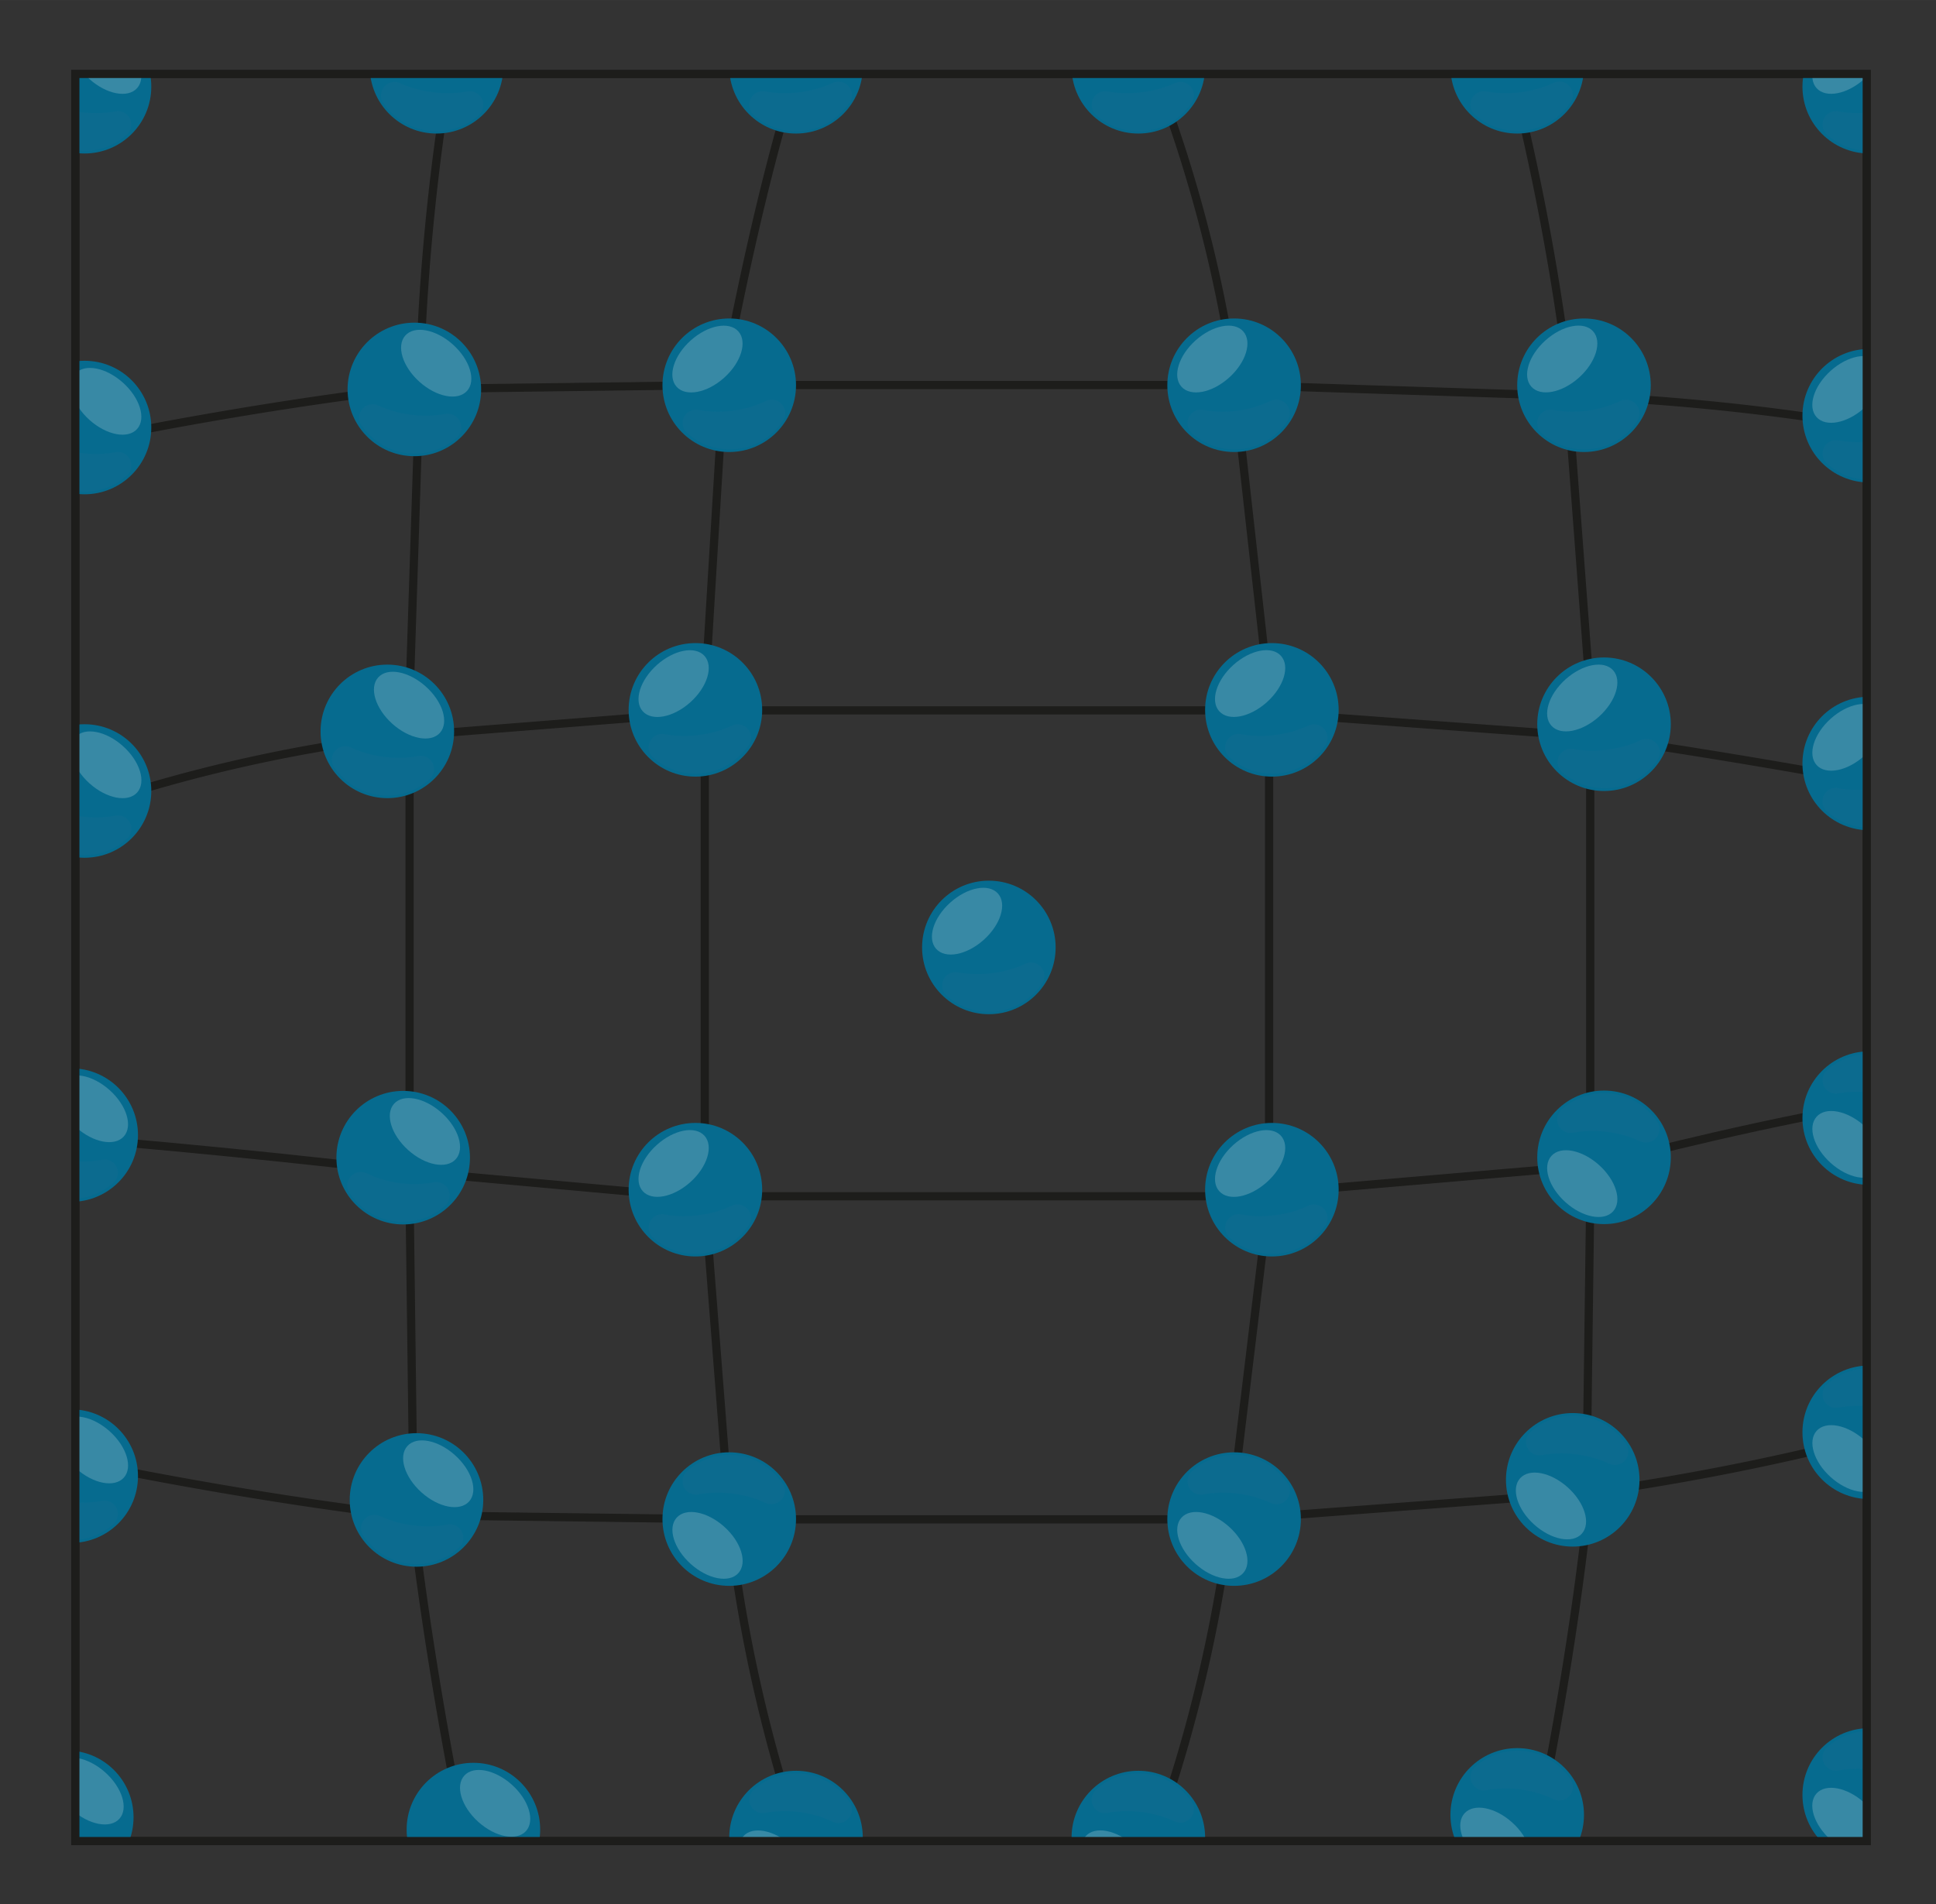 <svg xmlns="http://www.w3.org/2000/svg" xmlns:xlink="http://www.w3.org/1999/xlink" width="83.16mm" height="81.81mm" viewBox="0 0 235.72 231.89">
  <rect x="0" y="0" width="235.72" height="231.89" fill="#333333" stroke="none"/>
  <defs>
    <style>
      .cls-1, .cls-3 {
        fill: none;
      }

      .cls-2 {
        clip-path: url(#clip-path);
      }

      .cls-3 {
        stroke: #1d1d1b;
        stroke-miterlimit: 10;
      }

      .cls-4 {
        fill: url(#Безымянный_градиент_2);
      }

      .cls-5 {
        opacity: 0.2;
      }

      .cls-6 {
        fill: #fff;
      }

      .cls-7 {
        fill: #246b91;
      }

      .cls-8 {
        fill: url(#Безымянный_градиент_2-2);
      }

      .cls-9 {
        fill: url(#Безымянный_градиент_2-3);
      }

      .cls-10 {
        fill: url(#Безымянный_градиент_2-4);
      }

      .cls-11 {
        fill: url(#Безымянный_градиент_2-5);
      }

      .cls-12 {
        fill: url(#Безымянный_градиент_2-6);
      }

      .cls-13 {
        fill: url(#Безымянный_градиент_2-7);
      }

      .cls-14 {
        fill: url(#Безымянный_градиент_2-8);
      }

      .cls-15 {
        fill: url(#Безымянный_градиент_2-9);
      }

      .cls-16 {
        fill: url(#Безымянный_градиент_2-10);
      }

      .cls-17 {
        fill: url(#Безымянный_градиент_2-11);
      }

      .cls-18 {
        fill: url(#Безымянный_градиент_2-12);
      }

      .cls-19 {
        fill: url(#Безымянный_градиент_2-13);
      }

      .cls-20 {
        fill: url(#Безымянный_градиент_2-14);
      }

      .cls-21 {
        fill: url(#Безымянный_градиент_2-15);
      }

      .cls-22 {
        fill: url(#Безымянный_градиент_2-16);
      }

      .cls-23 {
        fill: url(#Безымянный_градиент_2-17);
      }

      .cls-24 {
        fill: url(#Безымянный_градиент_2-18);
      }

      .cls-25 {
        fill: url(#Безымянный_градиент_2-19);
      }

      .cls-26 {
        fill: url(#Безымянный_градиент_2-20);
      }

      .cls-27 {
        fill: url(#Безымянный_градиент_2-21);
      }

      .cls-28 {
        fill: url(#Безымянный_градиент_2-22);
      }

      .cls-29 {
        fill: url(#Безымянный_градиент_2-23);
      }

      .cls-30 {
        fill: url(#Безымянный_градиент_2-24);
      }

      .cls-31 {
        fill: url(#Безымянный_градиент_2-25);
      }

      .cls-32 {
        fill: url(#Безымянный_градиент_2-26);
      }

      .cls-33 {
        fill: url(#Безымянный_градиент_2-27);
      }

      .cls-34 {
        fill: url(#Безымянный_градиент_2-28);
      }

      .cls-35 {
        fill: url(#Безымянный_градиент_2-29);
      }

      .cls-36 {
        fill: url(#Безымянный_градиент_2-30);
      }

      .cls-37 {
        fill: url(#Безымянный_градиент_2-31);
      }

      .cls-38 {
        fill: url(#Безымянный_градиент_2-32);
      }

      .cls-39 {
        fill: url(#Безымянный_градиент_2-33);
      }

      .cls-40 {
        fill: url(#Безымянный_градиент_2-34);
      }

      .cls-41 {
        fill: url(#Безымянный_градиент_2-35);
      }

      .cls-42 {
        fill: url(#Безымянный_градиент_2-36);
      }

      .cls-43 {
        fill: url(#Безымянный_градиент_2-37);
      }
    </style>
    <clipPath id="clip-path" transform="translate(8.67 8.5)">
      <rect class="cls-1" x="0.5" y="0.5" width="218.12" height="215.19"/>
    </clipPath>
    <radialGradient id="Безымянный_градиент_2" data-name="Безымянный градиент 2" cx="2686.32" cy="-4227.43" r="5.27" gradientTransform="matrix(1.57, -0.8, -0.64, -1.28, -6821.81, -3140.63)" gradientUnits="userSpaceOnUse">
      <stop offset="0" stop-color="#2abdef"/>
      <stop offset="0.26" stop-color="#18bbed"/>
      <stop offset="0.45" stop-color="#0eb3e6"/>
      <stop offset="0.62" stop-color="#1aa8d7"/>
      <stop offset="0.77" stop-color="#0093c0"/>
      <stop offset="0.91" stop-color="#0c7da4"/>
      <stop offset="1" stop-color="#066b8f"/>
    </radialGradient>
    <radialGradient id="Безымянный_градиент_2-2" cx="2675.59" cy="-4200.82" r="5.27" gradientTransform="matrix(1.57, -0.8, -0.64, -1.28, -6823.57, -3144.13)" xlink:href="#Безымянный_градиент_2"/>
    <radialGradient id="Безымянный_градиент_2-3" cx="2711.17" cy="-4221.01" r="5.27" gradientTransform="matrix(1.57, -0.8, -0.64, -1.28, -6822.23, -3141.48)" xlink:href="#Безымянный_градиент_2"/>
    <radialGradient id="Безымянный_градиент_2-4" cx="2731.22" cy="-4233.63" r="5.27" gradientTransform="matrix(1.57, -0.8, -0.64, -1.28, -6821.4, -3139.82)" xlink:href="#Безымянный_градиент_2"/>
    <radialGradient id="Безымянный_градиент_2-5" cx="2746.37" cy="-4245.61" r="5.27" gradientTransform="matrix(1.57, -0.8, -0.64, -1.28, -6820.6, -3138.24)" xlink:href="#Безымянный_градиент_2"/>
    <radialGradient id="Безымянный_градиент_2-6" cx="2687.77" cy="-4179.7" r="5.27" gradientTransform="matrix(1.57, -0.8, -0.64, -1.28, -6824.97, -3146.91)" xlink:href="#Безымянный_градиент_2"/>
    <radialGradient id="Безымянный_градиент_2-7" cx="2701.79" cy="-4160.15" r="5.27" gradientTransform="matrix(1.57, -0.8, -0.64, -1.28, -6826.26, -3149.48)" xlink:href="#Безымянный_градиент_2"/>
    <radialGradient id="Безымянный_градиент_2-8" cx="2722.92" cy="-4172.13" r="5.27" gradientTransform="matrix(1.57, -0.8, -0.64, -1.28, -6825.47, -3147.9)" xlink:href="#Безымянный_градиент_2"/>
    <radialGradient id="Безымянный_градиент_2-9" cx="2746.3" cy="-4185.4" r="5.27" gradientTransform="matrix(1.57, -0.8, -0.64, -1.28, -6824.59, -3146.16)" xlink:href="#Безымянный_градиент_2"/>
    <radialGradient id="Безымянный_градиент_2-10" cx="2767.4" cy="-4199.1" r="5.27" gradientTransform="matrix(1.57, -0.8, -0.64, -1.28, -6823.68, -3144.36)" xlink:href="#Безымянный_градиент_2"/>
    <radialGradient id="Безымянный_градиент_2-11" cx="2718.93" cy="-4197.38" r="5.27" gradientTransform="matrix(1.57, -0.8, -0.64, -1.28, -6823.8, -3144.58)" xlink:href="#Безымянный_градиент_2"/>
    <radialGradient id="Безымянный_градиент_2-12" cx="2656.65" cy="-4248.52" r="5.27" gradientTransform="matrix(1.57, 0.8, -0.64, 1.28, -6820.41, 3491.68)" xlink:href="#Безымянный_градиент_2"/>
    <radialGradient id="Безымянный_градиент_2-13" cx="2670.67" cy="-4228.97" r="5.27" gradientTransform="matrix(1.57, 0.8, -0.64, 1.28, -6821.71, 3494.25)" xlink:href="#Безымянный_градиент_2"/>
    <radialGradient id="Безымянный_градиент_2-14" cx="2691.79" cy="-4240.95" r="5.27" gradientTransform="matrix(1.57, 0.8, -0.64, 1.28, -6820.91, 3492.68)" xlink:href="#Безымянный_градиент_2"/>
    <radialGradient id="Безымянный_градиент_2-15" cx="2687.8" cy="-4266.2" r="5.27" gradientTransform="matrix(1.57, 0.8, -0.64, 1.28, -6819.24, 3489.36)" xlink:href="#Безымянный_градиент_2"/>
    <radialGradient id="Безымянный_градиент_2-16" cx="2740.52" cy="-4209.63" r="5.27" gradientTransform="matrix(1.57, -0.8, -0.64, -1.28, -6822.99, -3142.97)" xlink:href="#Безымянный_градиент_2"/>
    <radialGradient id="Безымянный_градиент_2-17" cx="2757.18" cy="-4221.71" r="5.27" gradientTransform="matrix(1.57, -0.8, -0.64, -1.28, -6822.19, -3141.38)" xlink:href="#Безымянный_градиент_2"/>
    <radialGradient id="Безымянный_градиент_2-18" cx="2707.03" cy="-4287.13" r="5.27" gradientTransform="matrix(1.57, 0.8, -0.64, 1.28, -6817.86, 3456.7)" xlink:href="#Безымянный_градиент_2"/>
    <radialGradient id="Безымянный_градиент_2-19" cx="2722.17" cy="-4299.11" r="5.27" gradientTransform="matrix(1.57, 0.8, -0.64, 1.28, -6817.06, 3455.12)" xlink:href="#Безымянный_градиент_2"/>
    <radialGradient id="Безымянный_градиент_2-20" cx="2722.1" cy="-4238.9" r="5.27" gradientTransform="matrix(1.57, 0.8, -0.64, 1.28, -6821.05, 3463.04)" xlink:href="#Безымянный_градиент_2"/>
    <radialGradient id="Безымянный_градиент_2-21" cx="2743.21" cy="-4252.6" r="5.27" gradientTransform="matrix(1.57, 0.8, -0.64, 1.28, -6820.14, 3461.24)" xlink:href="#Безымянный_градиент_2"/>
    <radialGradient id="Безымянный_градиент_2-22" cx="2715.12" cy="-4263.87" r="5.27" gradientTransform="matrix(1.57, 0.8, -0.64, 1.28, -6819.4, 3459.76)" xlink:href="#Безымянный_градиент_2"/>
    <radialGradient id="Безымянный_градиент_2-23" cx="2731.94" cy="-4277.52" r="5.27" gradientTransform="matrix(1.57, 0.8, -0.64, 1.28, -6818.49, 3457.96)" xlink:href="#Безымянный_градиент_2"/>
    <radialGradient id="Безымянный_градиент_2-24" cx="3867.89" cy="-4879.17" r="5.27" gradientTransform="matrix(-1.57, -0.8, 0.64, -1.28, 9264.04, -3054.97)" xlink:href="#Безымянный_градиент_2"/>
    <radialGradient id="Безымянный_градиент_2-25" cx="3884.73" cy="-4893.87" r="5.27" gradientTransform="matrix(-1.57, -0.8, 0.64, -1.28, 9263.07, -3053.04)" xlink:href="#Безымянный_градиент_2"/>
    <radialGradient id="Безымянный_градиент_2-26" cx="3885.51" cy="-4831.76" r="5.27" gradientTransform="matrix(-1.57, -0.8, 0.64, -1.28, 9267.18, -3061.2)" xlink:href="#Безымянный_градиент_2"/>
    <radialGradient id="Безымянный_градиент_2-27" cx="3906.62" cy="-4845.46" r="5.27" gradientTransform="matrix(-1.57, -0.8, 0.64, -1.28, 9266.27, -3059.4)" xlink:href="#Безымянный_градиент_2"/>
    <radialGradient id="Безымянный_градиент_2-28" cx="3876.85" cy="-4854.72" r="5.27" gradientTransform="matrix(-1.57, -0.8, 0.64, -1.28, 9265.66, -3058.18)" xlink:href="#Безымянный_градиент_2"/>
    <radialGradient id="Безымянный_градиент_2-29" cx="3896.03" cy="-4868.89" r="5.27" gradientTransform="matrix(-1.57, -0.8, 0.64, -1.28, 9264.72, -3056.32)" xlink:href="#Безымянный_градиент_2"/>
    <radialGradient id="Безымянный_градиент_2-30" cx="3828.45" cy="-4951.63" r="5.27" gradientTransform="matrix(-1.57, -0.8, 0.64, -1.28, 9259.25, -3045.45)" xlink:href="#Безымянный_градиент_2"/>
    <radialGradient id="Безымянный_градиент_2-31" cx="3853.93" cy="-4965.02" r="5.27" gradientTransform="matrix(-1.57, -0.8, 0.64, -1.28, 9258.36, -3043.69)" xlink:href="#Безымянный_градиент_2"/>
    <radialGradient id="Безымянный_градиент_2-32" cx="3853.67" cy="-4907.91" r="5.27" gradientTransform="matrix(-1.57, -0.8, 0.64, -1.28, 9262.14, -3051.19)" xlink:href="#Безымянный_градиент_2"/>
    <radialGradient id="Безымянный_градиент_2-33" cx="3874.86" cy="-4917.98" r="5.27" gradientTransform="matrix(-1.57, -0.8, 0.64, -1.28, 9261.47, -3049.87)" xlink:href="#Безымянный_градиент_2"/>
    <radialGradient id="Безымянный_градиент_2-34" cx="3842.21" cy="-4930.97" r="5.27" gradientTransform="matrix(-1.57, -0.8, 0.64, -1.28, 9260.61, -3048.16)" xlink:href="#Безымянный_градиент_2"/>
    <radialGradient id="Безымянный_градиент_2-35" cx="3864.26" cy="-4941.42" r="5.27" gradientTransform="matrix(-1.57, -0.8, 0.64, -1.28, 9259.92, -3046.79)" xlink:href="#Безымянный_градиент_2"/>
    <radialGradient id="Безымянный_градиент_2-36" cx="2660.67" cy="-4233.8" r="5.27" gradientTransform="matrix(1.57, -0.8, -0.64, -1.28, -6821.39, -3139.79)" xlink:href="#Безымянный_градиент_2"/>
    <radialGradient id="Безымянный_градиент_2-37" cx="2696.25" cy="-4253.99" r="5.27" gradientTransform="matrix(1.57, -0.8, -0.64, -1.28, -6820.05, -3137.14)" xlink:href="#Безымянный_градиент_2"/>
  </defs>
  <g id="Слой_2" data-name="Слой 2">
    <g id="Слой_1-2" data-name="Слой 1">
      <g>
        <g class="cls-2">
          <rect class="cls-3" x="9.17" y="9" width="218.12" height="215.19"/>
          <path class="cls-3" d="M3.35,44.89s17.83-3.75,36.81-6l40-.51h61.47l42.6,1.38a279.22,279.22,0,0,1,33,3.4" transform="translate(8.67 8.5)"/>
          <path class="cls-3" d="M3.35,170s17.83,3.74,36.81,6l40,.51h61.47l43.68-3.29a303.4,303.4,0,0,0,31.9-6.25" transform="translate(8.67 8.5)"/>
          <path class="cls-3" d="M3.35,89.26a186.26,186.26,0,0,1,35.45-8L80.12,78h61.47l44.23,3.24s15.46,2.24,30.45,5" transform="translate(8.67 8.5)"/>
          <path class="cls-3" d="M3.35,130.37s16.46,1.35,35.45,3.57l35.64,3.23h67.15L186,133.36s15.26-4.12,30.25-6.84" transform="translate(8.67 8.5)"/>
          <path class="cls-3" d="M47.71,214.35s-3.74-17.83-6-36.81l-.51-40V76.11l1.38-42.6A276.84,276.84,0,0,1,46,.53" transform="translate(8.67 8.5)"/>
          <path class="cls-3" d="M178.77,212.5s3.45-16,5.66-35l.52-40V76.11l-3.29-43.68A301.88,301.88,0,0,0,175.4.53" transform="translate(8.67 8.5)"/>
          <path class="cls-3" d="M88.37,214.35a186.26,186.26,0,0,1-8-35.45l-3.23-41.33V76.11l2.35-38.62S82.76,19.22,87.2,4.14" transform="translate(8.67 8.5)"/>
          <path class="cls-3" d="M132.5,213.51A179.87,179.87,0,0,0,141,177.4l4.85-40.15V76.11l-4.52-40.47A170.83,170.83,0,0,0,132.5,2" transform="translate(8.67 8.5)"/>
          <g>
            <circle class="cls-4" cx="120.4" cy="115.37" r="8.13"/>
            <g class="cls-5">
              <ellipse class="cls-6" cx="109.08" cy="103.67" rx="5.05" ry="3.05" transform="translate(-32.68 107.83) rotate(-41.89)"/>
            </g>
            <g class="cls-5">
              <path class="cls-7" d="M112.12,110a13.5,13.5,0,0,1-4.16-.1,1.63,1.63,0,0,0-1.89,1.32,1.66,1.66,0,0,0,.49,1.48,7.71,7.71,0,0,0,10.88-.5h0a8.24,8.24,0,0,0,.82-1,1.64,1.64,0,0,0-2.11-2.33A13.45,13.45,0,0,1,112.12,110Z" transform="translate(8.67 8.5)"/>
            </g>
          </g>
          <g>
            <circle class="cls-8" cx="84.67" cy="86.44" r="8.13"/>
            <g class="cls-5">
              <ellipse class="cls-6" cx="73.35" cy="74.74" rx="5.05" ry="3.05" transform="translate(-22.49 76.58) rotate(-41.89)"/>
            </g>
            <g class="cls-5">
              <path class="cls-7" d="M76.39,81a13.49,13.49,0,0,1-4.16-.1,1.63,1.63,0,0,0-1.4,2.8,7.71,7.71,0,0,0,10.87-.5h0a7.43,7.43,0,0,0,.82-1A1.64,1.64,0,0,0,82,79.93a1.66,1.66,0,0,0-1.56-.07A13.48,13.48,0,0,1,76.39,81Z" transform="translate(8.67 8.5)"/>
            </g>
          </g>
          <g>
            <circle class="cls-9" cx="154.86" cy="86.44" r="8.13"/>
            <g class="cls-5">
              <ellipse class="cls-6" cx="143.54" cy="74.74" rx="5.05" ry="3.05" transform="translate(-4.55 123.44) rotate(-41.89)"/>
            </g>
            <g class="cls-5">
              <path class="cls-7" d="M146.58,81a13.5,13.5,0,0,1-4.16-.1,1.63,1.63,0,0,0-1.4,2.8,7.72,7.72,0,0,0,10.88-.5h0a9.25,9.25,0,0,0,.82-1,1.64,1.64,0,0,0-2.12-2.33A13.39,13.39,0,0,1,146.58,81Z" transform="translate(8.67 8.5)"/>
            </g>
          </g>
          <g>
            <circle class="cls-10" cx="195.3" cy="88.19" r="8.13"/>
            <g class="cls-5">
              <ellipse class="cls-6" cx="183.98" cy="76.5" rx="5.05" ry="3.05" transform="translate(4.61 150.89) rotate(-41.89)"/>
            </g>
            <g class="cls-5">
              <path class="cls-7" d="M187,82.79a13.2,13.2,0,0,1-4.16-.1A1.64,1.64,0,0,0,181,84a1.62,1.62,0,0,0,.49,1.47,7.71,7.71,0,0,0,10.88-.5h0a7.76,7.76,0,0,0,.82-1,1.64,1.64,0,0,0-2.11-2.33A13.54,13.54,0,0,1,187,82.79Z" transform="translate(8.67 8.5)"/>
            </g>
          </g>
          <g>
            <circle class="cls-11" cx="227.59" cy="92.97" r="8.13"/>
            <g class="cls-5">
              <ellipse class="cls-6" cx="216.27" cy="81.28" rx="5.05" ry="3.05" transform="translate(9.67 173.68) rotate(-41.89)"/>
            </g>
            <g class="cls-5">
              <path class="cls-7" d="M219.31,87.57a12.91,12.91,0,0,1-4.16-.1,1.63,1.63,0,0,0-1.4,2.8,7.71,7.71,0,0,0,10.88-.5h0a7,7,0,0,0,.82-1,1.64,1.64,0,0,0-2.11-2.33A13.17,13.17,0,0,1,219.31,87.57Z" transform="translate(8.67 8.5)"/>
            </g>
          </g>
          <g>
            <circle class="cls-12" cx="88.79" cy="46.91" r="8.13"/>
            <g class="cls-5">
              <ellipse class="cls-6" cx="77.47" cy="35.22" rx="5.05" ry="3.05" transform="translate(4.95 69.23) rotate(-41.89)"/>
            </g>
            <g class="cls-5">
              <path class="cls-7" d="M80.51,41.51a13.2,13.2,0,0,1-4.16-.1,1.63,1.63,0,0,0-1.89,1.33A1.65,1.65,0,0,0,75,44.21a7.71,7.71,0,0,0,10.88-.5h0a8.24,8.24,0,0,0,.82-1.05,1.64,1.64,0,0,0-2.11-2.33A13.45,13.45,0,0,1,80.51,41.51Z" transform="translate(8.67 8.5)"/>
            </g>
          </g>
          <g>
            <circle class="cls-13" cx="96.92" cy="8.13" r="8.13"/>
            <g class="cls-5">
              <ellipse class="cls-6" cx="85.6" cy="-3.56" rx="5.05" ry="3.05" transform="translate(32.92 64.74) rotate(-41.89)"/>
            </g>
            <g class="cls-5">
              <path class="cls-7" d="M88.64,2.73a13.5,13.5,0,0,1-4.16-.1A1.63,1.63,0,0,0,82.59,4a1.65,1.65,0,0,0,.49,1.47A7.71,7.71,0,0,0,94,4.93h0a8.24,8.24,0,0,0,.82-1,1.64,1.64,0,0,0-2.11-2.33A13.54,13.54,0,0,1,88.64,2.73Z" transform="translate(8.67 8.5)"/>
            </g>
          </g>
          <g>
            <circle class="cls-14" cx="138.6" cy="8.13" r="8.13"/>
            <g class="cls-5">
              <ellipse class="cls-6" cx="127.28" cy="-3.56" rx="5.05" ry="3.05" transform="translate(43.58 92.57) rotate(-41.89)"/>
            </g>
            <g class="cls-5">
              <path class="cls-7" d="M130.32,2.73a13.5,13.5,0,0,1-4.16-.1A1.63,1.63,0,0,0,124.27,4a1.65,1.65,0,0,0,.49,1.47,7.71,7.71,0,0,0,10.88-.5h0a8.24,8.24,0,0,0,.82-1,1.64,1.64,0,0,0-2.11-2.33A13.45,13.45,0,0,1,130.32,2.73Z" transform="translate(8.67 8.5)"/>
            </g>
          </g>
          <g>
            <circle class="cls-15" cx="184.73" cy="8.13" r="8.13"/>
            <g class="cls-5">
              <ellipse class="cls-6" cx="173.41" cy="-3.56" rx="5.05" ry="3.05" transform="translate(55.37 123.37) rotate(-41.89)"/>
            </g>
            <g class="cls-5">
              <path class="cls-7" d="M176.45,2.73a13.5,13.5,0,0,1-4.16-.1,1.63,1.63,0,0,0-1.4,2.8,7.71,7.71,0,0,0,10.88-.5h0a9.25,9.25,0,0,0,.82-1,1.64,1.64,0,0,0-2.12-2.33A13.39,13.39,0,0,1,176.45,2.73Z" transform="translate(8.67 8.5)"/>
            </g>
          </g>
          <g>
            <circle class="cls-16" cx="227.59" cy="10.56" r="8.13"/>
            <g class="cls-5">
              <ellipse class="cls-6" cx="216.27" cy="-1.14" rx="5.05" ry="3.05" transform="translate(64.7 152.61) rotate(-41.89)"/>
            </g>
            <g class="cls-5">
              <path class="cls-7" d="M219.31,5.16a13.5,13.5,0,0,1-4.16-.1,1.63,1.63,0,0,0-1.89,1.32,1.66,1.66,0,0,0,.49,1.48,7.71,7.71,0,0,0,10.88-.5h0a8.24,8.24,0,0,0,.82-1.05A1.64,1.64,0,0,0,223.34,4,13.45,13.45,0,0,1,219.31,5.16Z" transform="translate(8.67 8.5)"/>
            </g>
          </g>
          <g>
            <circle class="cls-17" cx="150.26" cy="46.91" r="8.13"/>
            <g class="cls-5">
              <ellipse class="cls-6" cx="138.94" cy="35.22" rx="5.05" ry="3.05" transform="translate(20.66 110.27) rotate(-41.89)"/>
            </g>
            <g class="cls-5">
              <path class="cls-7" d="M142,41.51a13.2,13.2,0,0,1-4.16-.1,1.63,1.63,0,0,0-1.4,2.8,7.71,7.71,0,0,0,10.88-.5h0a9.25,9.25,0,0,0,.82-1.05A1.65,1.65,0,0,0,146,40.33,13.39,13.39,0,0,1,142,41.51Z" transform="translate(8.67 8.5)"/>
            </g>
          </g>
          <g>
            <circle class="cls-18" cx="88.79" cy="184.98" r="8.13"/>
            <g class="cls-5">
              <ellipse class="cls-6" cx="77.47" cy="179.68" rx="3.05" ry="5.05" transform="translate(-99.34 125.88) rotate(-48.11)"/>
            </g>
            <g class="cls-5">
              <path class="cls-7" d="M80.51,173.38a13.5,13.5,0,0,0-4.16.1,1.63,1.63,0,0,1-1.89-1.32,1.66,1.66,0,0,1,.49-1.48,7.71,7.71,0,0,1,10.88.5h0a8.24,8.24,0,0,1,.82,1,1.64,1.64,0,0,1-2.11,2.33A13.45,13.45,0,0,0,80.51,173.38Z" transform="translate(8.67 8.5)"/>
            </g>
          </g>
          <g>
            <circle class="cls-19" cx="96.92" cy="223.76" r="8.13"/>
            <g class="cls-5">
              <ellipse class="cls-6" cx="85.6" cy="218.46" rx="3.05" ry="5.05" transform="translate(-125.51 144.82) rotate(-48.11)"/>
            </g>
            <g class="cls-5">
              <path class="cls-7" d="M88.64,212.16a13.5,13.5,0,0,0-4.16.1,1.63,1.63,0,0,1-1.89-1.32,1.66,1.66,0,0,1,.49-1.48A7.72,7.72,0,0,1,94,210h0a8.24,8.24,0,0,1,.82,1,1.64,1.64,0,0,1-2.11,2.33A13.54,13.54,0,0,0,88.64,212.16Z" transform="translate(8.67 8.5)"/>
            </g>
          </g>
          <g>
            <circle class="cls-20" cx="138.6" cy="223.76" r="8.13"/>
            <g class="cls-5">
              <ellipse class="cls-6" cx="127.28" cy="218.46" rx="3.05" ry="5.05" transform="translate(-111.66 175.84) rotate(-48.11)"/>
            </g>
            <g class="cls-5">
              <path class="cls-7" d="M130.32,212.16a13.5,13.5,0,0,0-4.16.1,1.63,1.63,0,0,1-1.89-1.32,1.66,1.66,0,0,1,.49-1.48,7.72,7.72,0,0,1,10.88.5h0a8.24,8.24,0,0,1,.82,1,1.64,1.64,0,0,1-2.11,2.33A13.45,13.45,0,0,0,130.32,212.16Z" transform="translate(8.67 8.5)"/>
            </g>
          </g>
          <g>
            <circle class="cls-21" cx="150.26" cy="184.98" r="8.13"/>
            <g class="cls-5">
              <ellipse class="cls-6" cx="138.94" cy="179.68" rx="3.05" ry="5.05" transform="translate(-78.92 171.64) rotate(-48.11)"/>
            </g>
            <g class="cls-5">
              <path class="cls-7" d="M142,173.38a13.5,13.5,0,0,0-4.16.1,1.63,1.63,0,0,1-1.4-2.8,7.71,7.71,0,0,1,10.88.5h0a9.25,9.25,0,0,1,.82,1,1.64,1.64,0,0,1-2.12,2.33A13.39,13.39,0,0,0,142,173.38Z" transform="translate(8.67 8.5)"/>
            </g>
          </g>
          <g>
            <circle class="cls-22" cx="192.86" cy="46.91" r="8.13"/>
            <g class="cls-5">
              <ellipse class="cls-6" cx="181.54" cy="35.22" rx="5.05" ry="3.05" transform="translate(31.55 138.71) rotate(-41.89)"/>
            </g>
            <g class="cls-5">
              <path class="cls-7" d="M184.58,41.51a13.2,13.2,0,0,1-4.16-.1,1.63,1.63,0,0,0-1.4,2.8,7.71,7.71,0,0,0,10.88-.5h0a9.25,9.25,0,0,0,.82-1.05,1.65,1.65,0,0,0-2.12-2.33A13.48,13.48,0,0,1,184.58,41.51Z" transform="translate(8.67 8.5)"/>
            </g>
          </g>
          <g>
            <circle class="cls-23" cx="227.59" cy="50.62" r="8.13"/>
            <g class="cls-5">
              <ellipse class="cls-6" cx="216.27" cy="38.92" rx="5.05" ry="3.05" transform="translate(37.95 162.85) rotate(-41.89)"/>
            </g>
            <g class="cls-5">
              <path class="cls-7" d="M219.31,45.21a13.2,13.2,0,0,1-4.16-.09,1.63,1.63,0,0,0-1.4,2.79,7.71,7.71,0,0,0,10.88-.49h0a8.24,8.24,0,0,0,.82-1.05A1.64,1.64,0,0,0,223.34,44,12.9,12.9,0,0,1,219.31,45.21Z" transform="translate(8.67 8.5)"/>
            </g>
          </g>
          <g>
            <circle class="cls-24" cx="195.3" cy="140.93" r="8.13"/>
            <g class="cls-5">
              <ellipse class="cls-6" cx="183.98" cy="135.63" rx="3.05" ry="5.05" transform="translate(-31.16 190.53) rotate(-48.11)"/>
            </g>
            <g class="cls-5">
              <path class="cls-7" d="M187,129.34a12.91,12.91,0,0,0-4.16.1,1.64,1.64,0,0,1-1.89-1.33,1.61,1.61,0,0,1,.49-1.47,7.71,7.71,0,0,1,10.88.5h0a7.76,7.76,0,0,1,.82,1,1.64,1.64,0,0,1-2.11,2.33A13.25,13.25,0,0,0,187,129.34Z" transform="translate(8.67 8.5)"/>
            </g>
          </g>
          <g>
            <circle class="cls-25" cx="227.59" cy="136.15" r="8.13"/>
            <g class="cls-5">
              <ellipse class="cls-6" cx="216.27" cy="130.85" rx="3.05" ry="5.05" transform="translate(-16.87 212.98) rotate(-48.11)"/>
            </g>
            <g class="cls-5">
              <path class="cls-7" d="M219.31,124.56a13.2,13.2,0,0,0-4.16.09,1.63,1.63,0,0,1-1.4-2.79,7.7,7.7,0,0,1,10.88.5h0a7.5,7.5,0,0,1,.82,1,1.65,1.65,0,0,1-.55,2.26,1.63,1.63,0,0,1-1.56.08A12.9,12.9,0,0,0,219.31,124.56Z" transform="translate(8.67 8.5)"/>
            </g>
          </g>
          <g>
            <circle class="cls-26" cx="184.73" cy="221" r="8.13"/>
            <g class="cls-5">
              <ellipse class="cls-6" cx="173.41" cy="215.69" rx="3.05" ry="5.05" transform="translate(-94.28 209.26) rotate(-48.11)"/>
            </g>
            <g class="cls-5">
              <path class="cls-7" d="M176.45,209.4a13.2,13.2,0,0,0-4.16.1,1.64,1.64,0,0,1-1.89-1.33,1.62,1.62,0,0,1,.49-1.47,7.71,7.71,0,0,1,10.88.5h0a9.25,9.25,0,0,1,.82,1.05,1.64,1.64,0,0,1-2.12,2.33A13.39,13.39,0,0,0,176.45,209.4Z" transform="translate(8.67 8.5)"/>
            </g>
          </g>
          <g>
            <circle class="cls-27" cx="227.59" cy="218.57" r="8.13"/>
            <g class="cls-5">
              <ellipse class="cls-6" cx="216.27" cy="213.26" rx="3.05" ry="5.05" transform="translate(-78.23 240.37) rotate(-48.11)"/>
            </g>
            <g class="cls-5">
              <path class="cls-7" d="M219.31,207a13.5,13.5,0,0,0-4.16.1,1.63,1.63,0,0,1-1.89-1.32,1.66,1.66,0,0,1,.49-1.48,7.71,7.71,0,0,1,10.88.5h0a8.24,8.24,0,0,1,.82,1,1.64,1.64,0,0,1-2.11,2.33A13.45,13.45,0,0,0,219.31,207Z" transform="translate(8.67 8.5)"/>
            </g>
          </g>
          <g>
            <circle class="cls-28" cx="191.49" cy="180.2" r="8.13"/>
            <g class="cls-5">
              <ellipse class="cls-6" cx="180.18" cy="174.89" rx="3.05" ry="5.05" transform="translate(-61.66 200.74) rotate(-48.11)"/>
            </g>
            <g class="cls-5">
              <path class="cls-7" d="M183.21,168.6a13.51,13.51,0,0,0-4.16.1,1.63,1.63,0,0,1-1.89-1.32,1.66,1.66,0,0,1,.49-1.48,7.71,7.71,0,0,1,10.88.5h0a8.24,8.24,0,0,1,.82,1,1.64,1.64,0,0,1-2.11,2.33A13.45,13.45,0,0,0,183.21,168.6Z" transform="translate(8.67 8.5)"/>
            </g>
          </g>
          <g>
            <circle class="cls-29" cx="227.59" cy="174.41" r="8.13"/>
            <g class="cls-5">
              <ellipse class="cls-6" cx="216.27" cy="169.11" rx="3.05" ry="5.05" transform="translate(-45.35 225.69) rotate(-48.11)"/>
            </g>
            <g class="cls-5">
              <path class="cls-7" d="M219.31,162.81a13.5,13.5,0,0,0-4.16.1,1.63,1.63,0,0,1-1.89-1.32,1.66,1.66,0,0,1,.49-1.48,7.72,7.72,0,0,1,10.88.5h0a8.24,8.24,0,0,1,.82,1,1.64,1.64,0,0,1-2.11,2.33A13.45,13.45,0,0,0,219.31,162.81Z" transform="translate(8.67 8.5)"/>
            </g>
          </g>
          <g>
            <circle class="cls-30" cx="47.16" cy="89.06" r="8.13"/>
            <g class="cls-5">
              <ellipse class="cls-6" cx="41.14" cy="77.37" rx="3.05" ry="5.05" transform="translate(-35.26 64.83) rotate(-48.11)"/>
            </g>
            <g class="cls-5">
              <path class="cls-7" d="M38.1,83.66a13.19,13.19,0,0,0,4.16-.1,1.63,1.63,0,0,1,1.4,2.8,7.7,7.7,0,0,1-10.87-.5h0a6.9,6.9,0,0,1-.82-1,1.64,1.64,0,0,1,2.11-2.33A13.48,13.48,0,0,0,38.1,83.66Z" transform="translate(8.67 8.5)"/>
            </g>
          </g>
          <g>
            <circle class="cls-31" cx="10.29" cy="96.32" r="8.13"/>
            <g class="cls-5">
              <ellipse class="cls-6" cx="4.27" cy="84.63" rx="3.05" ry="5.05" transform="translate(-52.91 39.8) rotate(-48.11)"/>
            </g>
            <g class="cls-5">
              <path class="cls-7" d="M1.24,90.92a13.2,13.2,0,0,0,4.16-.1,1.63,1.63,0,0,1,1.4,2.8,7.71,7.71,0,0,1-10.88-.5h0a7.59,7.59,0,0,1-.82-1.05,1.64,1.64,0,0,1,.55-2.25,1.63,1.63,0,0,1,1.56-.08A13.45,13.45,0,0,0,1.24,90.92Z" transform="translate(8.67 8.5)"/>
            </g>
          </g>
          <g>
            <circle class="cls-32" cx="53.15" cy="8.13" r="8.13"/>
            <g class="cls-5">
              <ellipse class="cls-6" cx="47.14" cy="-3.56" rx="3.05" ry="5.05" transform="translate(26.98 42.4) rotate(-48.11)"/>
            </g>
            <g class="cls-5">
              <path class="cls-7" d="M44.1,2.73a13.5,13.5,0,0,0,4.16-.1A1.63,1.63,0,0,1,50.15,4a1.65,1.65,0,0,1-.49,1.47,7.71,7.71,0,0,1-10.88-.5h0a8.24,8.24,0,0,1-.82-1,1.64,1.64,0,0,1,2.11-2.33A13.45,13.45,0,0,0,44.1,2.73Z" transform="translate(8.67 8.5)"/>
            </g>
          </g>
          <g>
            <circle class="cls-33" cx="10.29" cy="10.56" r="8.13"/>
            <g class="cls-5">
              <ellipse class="cls-6" cx="4.27" cy="-1.14" rx="3.05" ry="5.05" transform="translate(10.93 11.3) rotate(-48.11)"/>
            </g>
            <g class="cls-5">
              <path class="cls-7" d="M1.24,5.16a13.51,13.51,0,0,0,4.16-.1A1.64,1.64,0,0,1,7.29,6.38,1.66,1.66,0,0,1,6.8,7.86a7.71,7.71,0,0,1-10.88-.5h0A8.24,8.24,0,0,1-4.9,6.31a1.65,1.65,0,0,1,.55-2.26A1.66,1.66,0,0,1-2.79,4,13.45,13.45,0,0,0,1.24,5.16Z" transform="translate(8.67 8.5)"/>
            </g>
          </g>
          <g>
            <circle class="cls-34" cx="50.45" cy="47.42" r="8.13"/>
            <g class="cls-5">
              <ellipse class="cls-6" cx="44.44" cy="35.73" rx="3.05" ry="5.05" transform="translate(-3.16 53.45) rotate(-48.11)"/>
            </g>
            <g class="cls-5">
              <path class="cls-7" d="M41.4,42a13.2,13.2,0,0,0,4.16-.1,1.64,1.64,0,0,1,1.89,1.33A1.62,1.62,0,0,1,47,44.72a7.71,7.71,0,0,1-10.88-.5h0a8.44,8.44,0,0,1-.82-1,1.64,1.64,0,0,1,2.12-2.33A13.39,13.39,0,0,0,41.4,42Z" transform="translate(8.67 8.5)"/>
            </g>
          </g>
          <g>
            <circle class="cls-35" cx="10.29" cy="52.06" r="8.13"/>
            <g class="cls-5">
              <ellipse class="cls-6" cx="4.27" cy="40.37" rx="3.05" ry="5.05" transform="translate(-19.97 25.09) rotate(-48.11)"/>
            </g>
            <g class="cls-5">
              <path class="cls-7" d="M1.24,46.66a12.91,12.91,0,0,0,4.16-.1,1.63,1.63,0,0,1,1.4,2.8,7.7,7.7,0,0,1-10.88-.5h0a7,7,0,0,1-.82-1,1.64,1.64,0,0,1,.55-2.25,1.63,1.63,0,0,1,1.56-.08A13.17,13.17,0,0,0,1.24,46.66Z" transform="translate(8.67 8.5)"/>
            </g>
          </g>
          <g>
            <circle class="cls-36" cx="57.64" cy="222.79" r="8.13"/>
            <g class="cls-5">
              <ellipse class="cls-6" cx="51.62" cy="211.1" rx="3.05" ry="5.05" transform="translate(-131.33 117.07) rotate(-48.11)"/>
            </g>
            <g class="cls-5">
              <path class="cls-7" d="M48.58,217.39a13.2,13.2,0,0,0,4.16-.1,1.63,1.63,0,0,1,1.4,2.8,7.71,7.71,0,0,1-10.88-.5h0a8.44,8.44,0,0,1-.82-1.05,1.65,1.65,0,0,1,2.12-2.33A13.48,13.48,0,0,0,48.58,217.39Z" transform="translate(8.67 8.5)"/>
            </g>
          </g>
          <g>
            <circle class="cls-37" cx="8.13" cy="221.29" r="8.13"/>
            <g class="cls-5">
              <ellipse class="cls-6" cx="2.11" cy="209.6" rx="3.05" ry="5.05" transform="translate(-146.66 79.72) rotate(-48.11)"/>
            </g>
            <g class="cls-5">
              <path class="cls-7" d="M-.92,215.89a13.2,13.2,0,0,0,4.16-.1,1.63,1.63,0,0,1,1.39,2.8,7.7,7.7,0,0,1-10.87-.5h0A8.24,8.24,0,0,1-7.06,217a1.63,1.63,0,0,1,.55-2.25,1.63,1.63,0,0,1,1.56-.08A13.45,13.45,0,0,0-.92,215.89Z" transform="translate(8.67 8.5)"/>
            </g>
          </g>
          <g>
            <circle class="cls-38" cx="49.09" cy="140.97" r="8.13"/>
            <g class="cls-5">
              <ellipse class="cls-6" cx="43.07" cy="129.28" rx="3.05" ry="5.05" transform="translate(-73.26 83.52) rotate(-48.11)"/>
            </g>
            <g class="cls-5">
              <path class="cls-7" d="M40,135.57a13.19,13.19,0,0,0,4.16-.1,1.63,1.63,0,0,1,1.4,2.8,7.7,7.7,0,0,1-10.87-.5h0a6.44,6.44,0,0,1-.82-1.05A1.64,1.64,0,0,1,36,134.39,13.48,13.48,0,0,0,40,135.57Z" transform="translate(8.67 8.5)"/>
            </g>
          </g>
          <g>
            <circle class="cls-39" cx="8.67" cy="138.22" r="8.13"/>
            <g class="cls-5">
              <ellipse class="cls-6" cx="2.65" cy="126.52" rx="3.05" ry="5.05" transform="translate(-84.64 52.51) rotate(-48.11)"/>
            </g>
            <g class="cls-5">
              <path class="cls-7" d="M-.39,132.81a13.19,13.19,0,0,0,4.16-.09A1.62,1.62,0,0,1,5.66,134a1.64,1.64,0,0,1-.49,1.48A7.71,7.71,0,0,1-5.7,135h0A7.43,7.43,0,0,1-6.52,134,1.64,1.64,0,0,1-6,131.71a1.66,1.66,0,0,1,1.56-.08A12.92,12.92,0,0,0-.39,132.81Z" transform="translate(8.67 8.5)"/>
            </g>
          </g>
          <g>
            <circle class="cls-40" cx="50.71" cy="182.65" r="8.13"/>
            <g class="cls-5">
              <ellipse class="cls-6" cx="44.69" cy="170.96" rx="3.05" ry="5.05" transform="translate(-103.75 98.58) rotate(-48.11)"/>
            </g>
            <g class="cls-5">
              <path class="cls-7" d="M41.66,177.25a13.51,13.51,0,0,0,4.16-.1,1.63,1.63,0,0,1,1.89,1.33,1.65,1.65,0,0,1-.49,1.47,7.71,7.71,0,0,1-10.88-.5h0a8.24,8.24,0,0,1-.82-1,1.64,1.64,0,0,1,2.11-2.33A13.45,13.45,0,0,0,41.66,177.25Z" transform="translate(8.67 8.5)"/>
            </g>
          </g>
          <g>
            <circle class="cls-41" cx="8.67" cy="179.75" r="8.13"/>
            <g class="cls-5">
              <ellipse class="cls-6" cx="2.65" cy="168.06" rx="3.05" ry="5.05" transform="translate(-115.56 66.32) rotate(-48.11)"/>
            </g>
            <g class="cls-5">
              <path class="cls-7" d="M-.39,174.35a12.9,12.9,0,0,0,4.16-.1,1.63,1.63,0,0,1,1.89,1.33,1.61,1.61,0,0,1-.49,1.47,7.7,7.7,0,0,1-10.87-.5h0a6.44,6.44,0,0,1-.82-1.05A1.63,1.63,0,0,1-6,173.25a1.63,1.63,0,0,1,1.56-.08A13.19,13.19,0,0,0-.39,174.35Z" transform="translate(8.67 8.5)"/>
            </g>
          </g>
          <g>
            <circle class="cls-42" cx="84.67" cy="144.87" r="8.13"/>
            <g class="cls-5">
              <ellipse class="cls-6" cx="73.35" cy="133.18" rx="5.05" ry="3.05" transform="translate(-61.51 91.51) rotate(-41.89)"/>
            </g>
            <g class="cls-5">
              <path class="cls-7" d="M76.39,139.47a13.19,13.19,0,0,1-4.16-.09,1.62,1.62,0,0,0-1.89,1.32,1.59,1.59,0,0,0,.49,1.47,7.69,7.69,0,0,0,10.87-.5h0a6.82,6.82,0,0,0,.82-1,1.64,1.64,0,0,0-2.11-2.34A12.92,12.92,0,0,1,76.39,139.47Z" transform="translate(8.67 8.5)"/>
            </g>
          </g>
          <g>
            <circle class="cls-43" cx="154.86" cy="144.87" r="8.13"/>
            <g class="cls-5">
              <ellipse class="cls-6" cx="143.54" cy="133.18" rx="5.05" ry="3.05" transform="translate(-43.57 138.38) rotate(-41.89)"/>
            </g>
            <g class="cls-5">
              <path class="cls-7" d="M146.58,139.47a13.2,13.2,0,0,1-4.16-.09,1.63,1.63,0,0,0-1.4,2.79,7.7,7.7,0,0,0,10.88-.5h0a8.34,8.34,0,0,0,.82-1,1.65,1.65,0,0,0-2.12-2.34A12.84,12.84,0,0,1,146.58,139.47Z" transform="translate(8.67 8.5)"/>
            </g>
          </g>
        </g>
        <rect class="cls-3" x="9.17" y="9" width="218.12" height="215.19"/>
      </g>
    </g>
  </g>
</svg>
